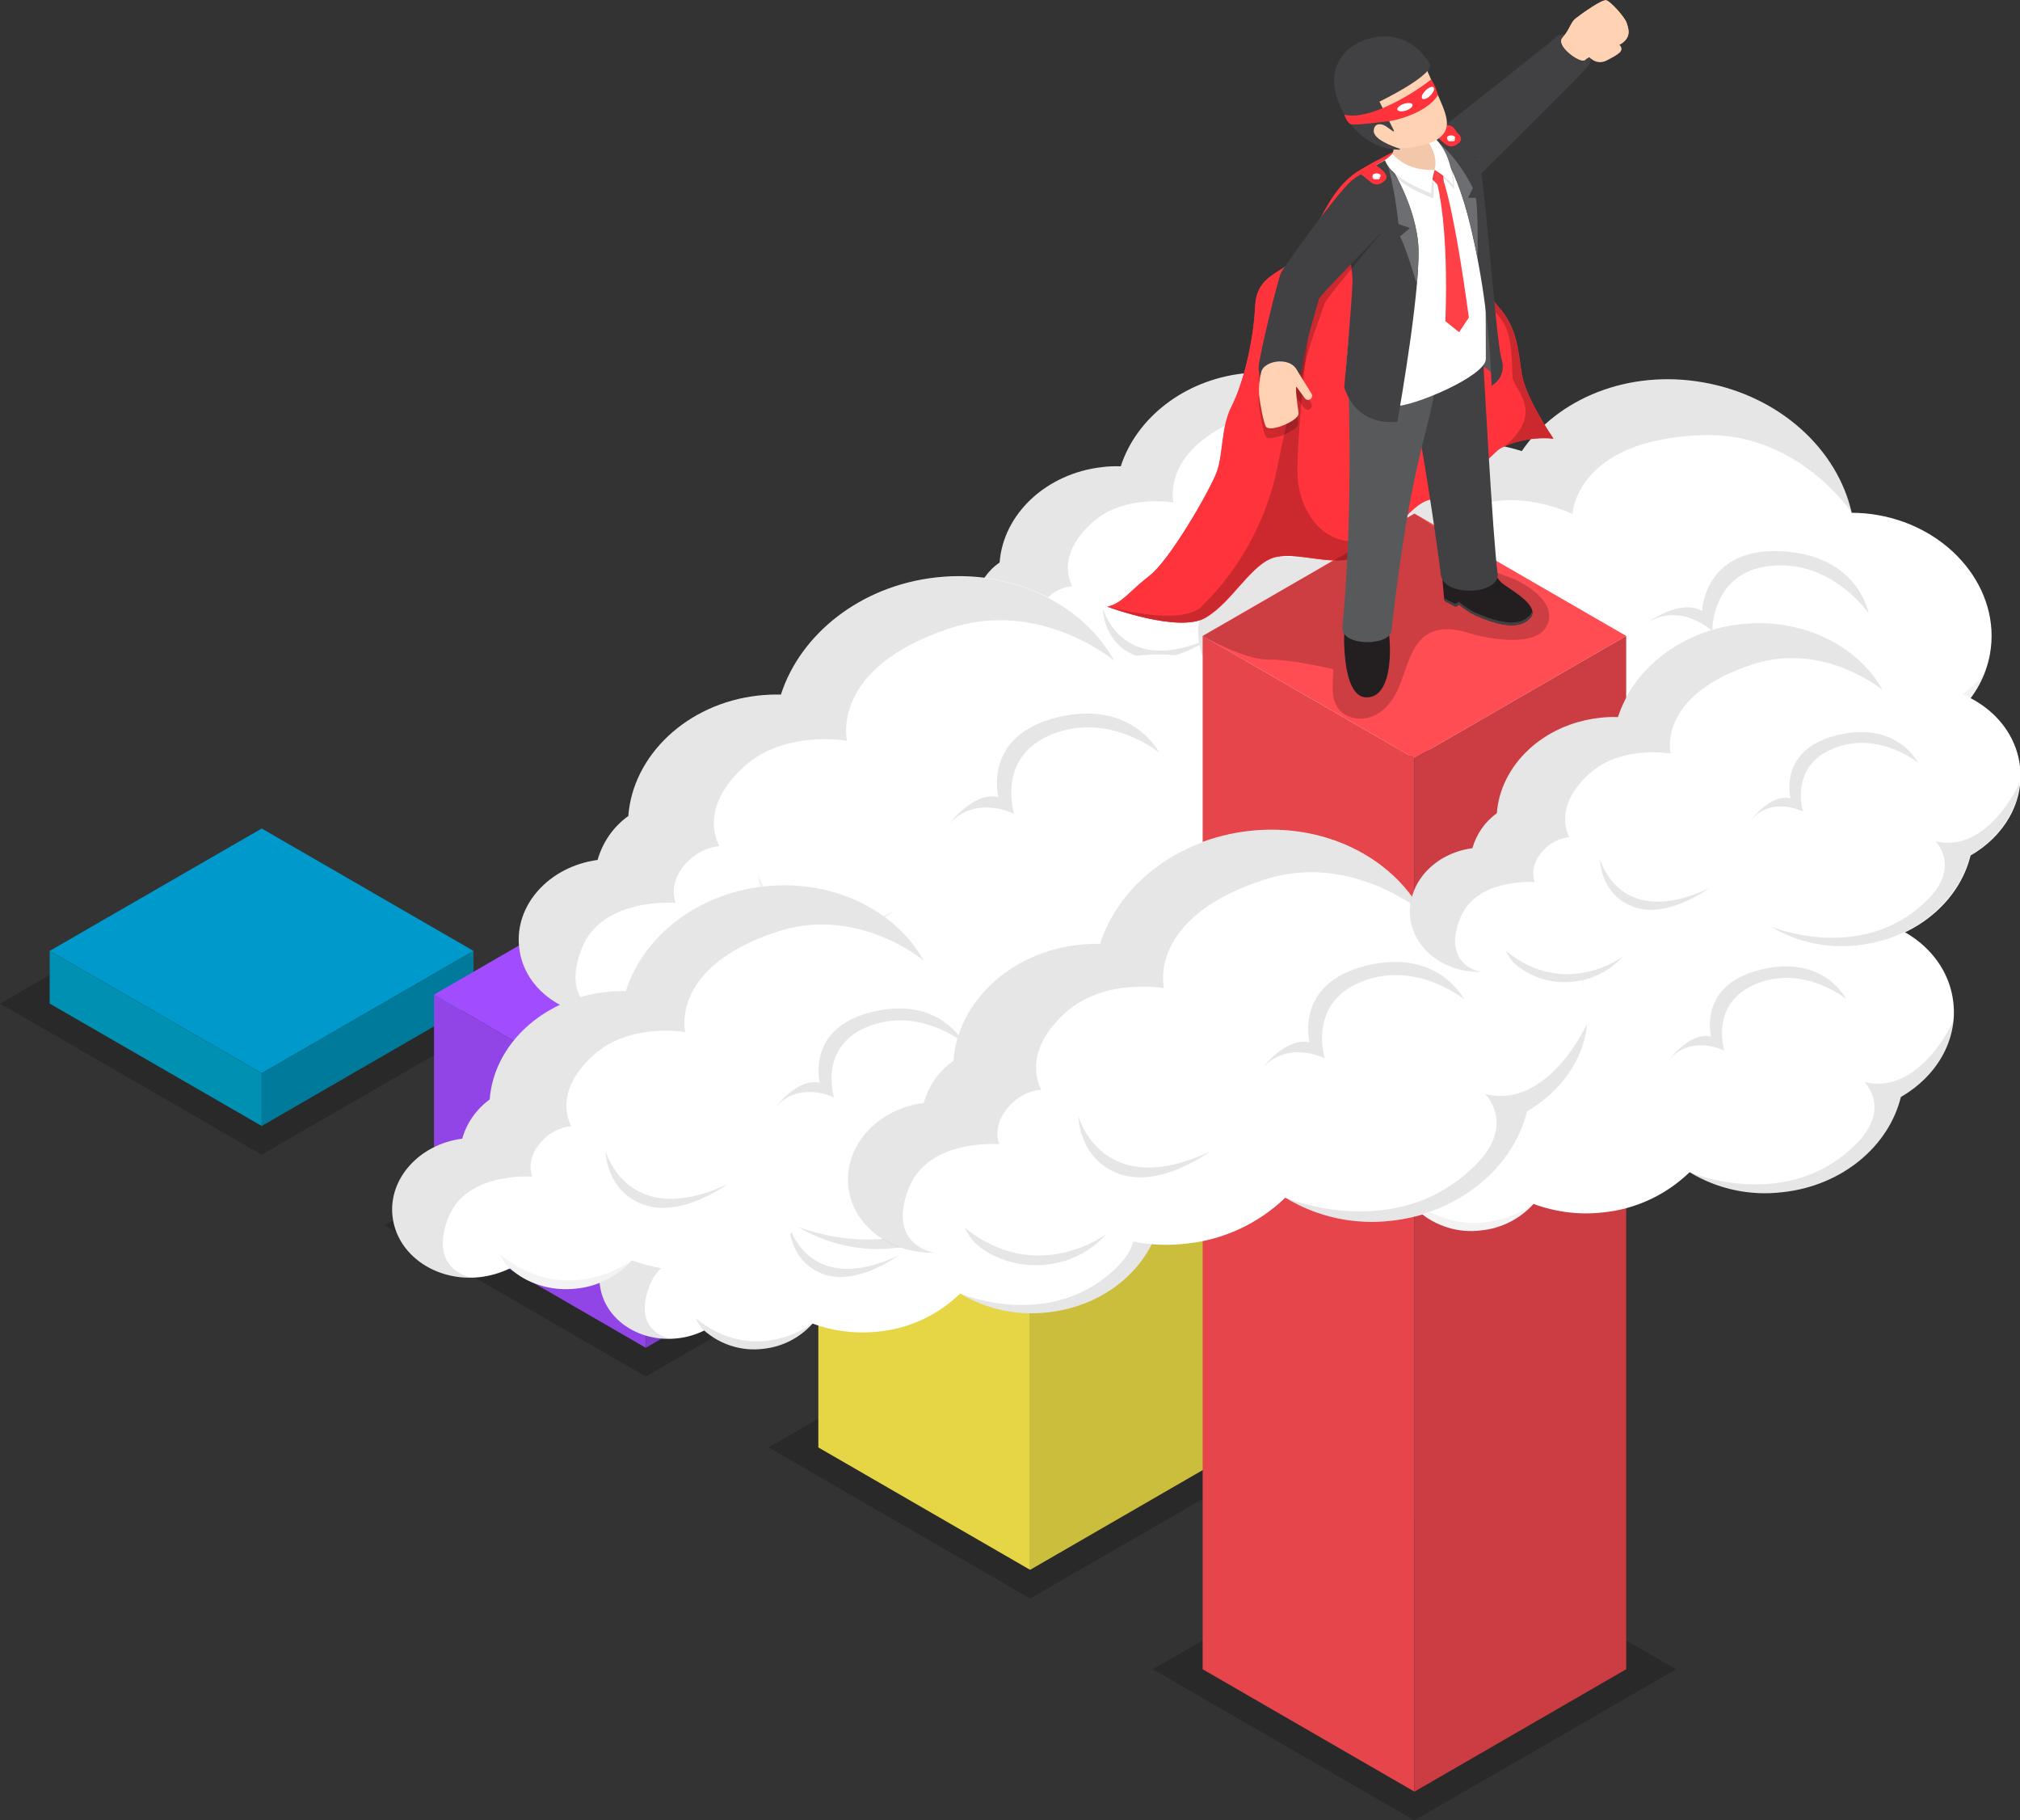 <?xml version="1.0" encoding="utf-8"?>
<!-- Generator: Adobe Illustrator 21.1.0, SVG Export Plug-In . SVG Version: 6.00 Build 0)  -->
<svg version="1.1" id="Capa_1" xmlns="http://www.w3.org/2000/svg" xmlns:xlink="http://www.w3.org/1999/xlink" x="0px" y="0px"
	 width="808.9px" height="728.8px" viewBox="0 0 808.9 728.8" style="enable-background:new 0 0 808.9 728.8;" xml:space="preserve"
	>
<rect x="0" y="0" width="808.9" height="728.8" fill="#333333" stroke="none"/>
<style type="text/css">
	.st0{fill:#FFFFFF;}
	.st1{opacity:0.1;enable-background:new    ;}
	.st2{opacity:5.000000e-02;enable-background:new    ;}
	.st3{opacity:0.2;enable-background:new    ;}
	.st4{fill:#0099CC;}
	.st5{fill:#0090B2;}
	.st6{fill:#007A9B;}
	.st7{fill:#A14DFF;}
	.st8{fill:#9145E6;}
	.st9{fill:#803DCC;}
	.st10{fill:#FFEE4D;}
	.st11{fill:#E6D645;}
	.st12{fill:#CCBE3D;}
	.st13{fill:#FF4D53;}
	.st14{fill:#E6454B;}
	.st15{fill:#CC3D43;}
	.st16{fill:#414042;}
	.st17{fill:#FFD2B3;}
	.st18{fill:#FF333B;}
	.st19{fill:#58595B;}
	.st20{fill:#231F20;}
	.st21{fill:#6D6E71;}
	.st22{fill:#FF4047;}
	.st23{fill:#F2C7AA;}
	.st24{fill:#E6E7E8;}
</style>
<title>docusign-encamina</title>
<g id="Capa_2">
	<g id="Layer_1">
		<path class="st0" d="M390.5,239.1c1.6-5.6,5-10.6,9.8-13.9c1.4-19.2,18.5-35.7,41.2-38.2c2.4-0.3,4.8-0.4,7.3-0.3
			c6.2-19.2,25.2-34.5,49.1-37.2c24.5-2.8,46.8,8.4,56.9,26.4c2.7-0.8,5.4-1.3,8.2-1.6c23.5-2.6,44.3,11.7,46.7,32.1
			c1.7,14.5-6.5,28.1-19.8,35.7c-4.5,18.5-22.1,33.5-44.7,36c-12.3,1.5-24.7-1.2-35.2-7.5c-8.9,8.6-20.4,13.9-32.6,15.2
			c-8.9,1-18-0.1-26.4-3.2c-5.1,5.7-12.1,9.3-19.7,10.1c-8.6,1.1-17.2-1.5-23.7-7.2c-3.3,1.6-6.9,2.7-10.6,3.1
			c-15.7,1.8-29.6-7.8-31.2-21.5C364.1,253.5,375.2,241.1,390.5,239.1z"/>
		<path class="st1" d="M365.6,266.9c1.5,12.8,13.9,22.1,28.5,21.7c-3-0.4-15.4-4.3-8.4-21.7c6.5-15.9,29.3-14.3,29.8-14.2
			c-0.1-0.2-2.4-5.5,2.5-11.7s11.4-6.3,11.4-6.3s-7.4-11.7,8-25.5c12.9-11.6,32.5-8,32.5-8s-5.8-23.1,32.8-35.7
			c28.3-9.3,51.6,9.9,52.1,10.3c-10-18-32.4-29.1-56.9-26.4c-24,2.7-43,18-49.1,37.2c-2.4-0.1-4.9,0-7.3,0.3
			c-22.6,2.6-39.8,19-41.2,38.2c-4.8,3.4-8.2,8.3-9.8,13.9C375.2,241.1,364.1,253.5,365.6,266.9z"/>
		<path class="st2" d="M509.9,270.5c10.6,6.4,23,9,35.2,7.5c22.5-2.5,40.2-17.5,44.7-36c11.2-6.4,18.8-17.1,19.9-29
			c-0.3,0.5-12.9,28.5-33.8,23.4c0,0,10.4,10-3.2,23.5C546.8,285.7,510.6,270.7,509.9,270.5z"/>
		<path class="st2" d="M404,280.3c0.9,1.8,2,3.5,3.4,5c6.5,5.7,15.2,8.3,23.7,7.2c7.6-0.8,14.6-4.4,19.7-10.1
			C450.9,282.4,427.9,299.8,404,280.3z"/>
		<path class="st2" d="M569,205c0,0-15.8-13-33.8-5.8s-12.2,25.3-12.2,25.3s-12.4-6.3-20.8,3.4c0,0,7.8-10.6,15.8-8.7
			c0,0-5.2-19.5,18.8-25.3S569,205,569,205z"/>
		<path class="st1" d="M485.1,255.2c0,0-16.5,12.3-30,7.4s-13.5-19.1-13.5-19.1S449.2,272,485.1,255.2z"/>
		<polygon class="st3" points="0,401.8 104.8,341.3 209.5,401.8 104.8,462.3 		"/>
		<polygon class="st4" points="19.9,380.7 104.8,429.7 189.6,380.7 104.8,331.7 		"/>
		<polygon class="st5" points="104.8,429.7 104.8,450.8 19.9,401.8 19.9,380.7 		"/>
		<polygon class="st6" points="189.6,380.7 189.6,401.8 104.8,450.8 104.8,429.7 		"/>
		<polygon class="st3" points="153.9,490.6 258.6,430.1 363.4,490.6 258.6,551.1 		"/>
		<polygon class="st7" points="173.8,398.2 258.6,447.2 343.5,398.2 258.6,349.2 		"/>
		<polygon class="st8" points="258.6,447.2 258.6,539.6 173.8,490.6 173.8,398.2 		"/>
		<polygon class="st9" points="343.5,398.2 343.5,490.6 258.6,539.6 258.6,447.2 		"/>
		<polygon class="st10" points="327.7,381.4 412.5,430.4 497.3,381.4 412.5,332.5 		"/>
		<polygon class="st3" points="307.8,579.5 412.5,519 517.3,579.5 412.5,640 		"/>
		<polygon class="st11" points="412.5,430.4 412.5,628.5 327.7,579.5 327.7,381.4 		"/>
		<polygon class="st12" points="497.3,381.4 497.3,579.5 412.5,628.5 412.5,430.4 		"/>
		<path class="st0" d="M239.3,344.3c2-7.1,6.3-13.3,12.3-17.6c1.8-24.2,23.4-45,51.9-48.2c3-0.3,6.1-0.5,9.2-0.4
			c7.8-24.2,31.8-43.5,62-46.9c30.8-3.5,59,10.6,71.7,33.2c3.4-1,6.8-1.7,10.3-2c29.6-3.3,55.9,14.8,58.8,40.5
			c2.1,18.3-8.2,35.4-25,45c-5.7,23.3-27.9,42.2-56.3,45.4c-15.5,1.9-31.1-1.5-44.4-9.5c-11.2,10.8-25.7,17.6-41.2,19.2
			c-11.2,1.3-22.6,0-33.2-4c-6.4,7.2-15.3,11.7-24.9,12.7c-11.6,1.3-22.5-2.4-29.9-9.1c-4.2,2-8.7,3.4-13.4,3.9
			c-19.8,2.2-37.4-9.9-39.3-27.1C205.9,362.4,219.9,346.9,239.3,344.3z"/>
		<path class="st1" d="M207.8,379.4c1.8,16.2,17.6,27.9,35.9,27.3c-3.7-0.5-19.4-5.4-10.6-27.3c8.1-20.1,36.9-18,37.5-17.9
			c-0.2-0.3-3-7,3.1-14.7c6.3-7.9,14.4-8,14.4-8s-9.3-14.8,10.1-32.1c16.3-14.6,41-10.1,41-10.1s-7.3-29.1,41.3-45.1
			c35.7-11.7,65.1,12.5,65.7,13c-12.7-22.7-40.9-36.7-71.7-33.2c-30.2,3.4-54.2,22.7-62,46.9c-3.1-0.1-6.1,0.1-9.2,0.4
			c-28.5,3.2-50.1,24-51.9,48.2c-6,4.3-10.3,10.5-12.3,17.6C219.9,346.9,205.9,362.4,207.8,379.4z"/>
		<path class="st2" d="M389.7,383.8c13.3,8.1,29,11.4,44.4,9.5c28.4-3.2,50.7-22.1,56.3-45.4c14.1-8.1,23.7-21.6,25.1-36.6
			c-0.3,0.6-16.3,36-42.6,29.4c0,0,13.1,12.6-4.1,29.7C436.2,403.1,390.6,384.2,389.7,383.8z"/>
		<path class="st2" d="M256.2,396.2c1.1,2.3,2.6,4.4,4.3,6.3c7.4,6.8,18.3,10.4,29.9,9.1c9.6-1,18.5-5.5,24.9-12.7
			C315.3,399,286.4,420.9,256.2,396.2z"/>
		<path class="st1" d="M464.2,301.3c0,0-19.9-16.4-42.7-7.4s-15.4,31.9-15.4,31.9s-15.6-7.9-26.2,4.3c0,0,9.8-13.3,19.9-11
			c0,0-6.5-24.6,23.6-31.9S464.2,301.3,464.2,301.3z"/>
		<path class="st2" d="M358.5,364.6c0,0-20.9,15.5-37.9,9.3s-17-24.1-17-24.1S313.3,385.9,358.5,364.6z"/>
		<path class="st0" d="M520.3,223.4c3.9-6.2,9.8-11,16.8-13.4c8.5-22.7,35.1-36.6,63.4-31.6c3,0.5,6,1.3,8.9,2.2
			c14.3-21.1,42.7-32.8,72.7-27.5c30.6,5.4,53.7,26.8,59.4,52.2c3.5,0,7,0.3,10.4,0.9c29.3,5.1,49.5,30,45,55.5
			c-3.2,18.1-17.9,31.7-36.7,36.2c-12,20.7-38.7,32.6-66.8,27.6c-15.4-2.6-29.4-10.2-39.9-21.7c-13.8,7.2-29.6,9.6-44.9,6.8
			c-11.2-1.9-21.7-6.5-30.8-13.2c-8.2,5.1-18,6.9-27.5,5.1c-11.5-2-21-8.6-26.1-17.2c-4.6,0.8-9.3,0.8-13.9,0
			c-19.6-3.4-33.1-20-30.1-37.1C483.2,231.3,501,220.4,520.3,223.4z"/>
		<path class="st1" d="M480.2,248.1c-2.8,16,9,31.7,26.7,36.4c-3.5-1.5-17.1-10.6-2.4-29.2c13.5-17,40.5-6.9,41.1-6.6
			c-0.1-0.3-1-7.6,7.2-13.2c8.3-5.8,16-3.6,16-3.6s-4.7-16.7,18.7-27.9c19.7-9.4,42.2,1.8,42.2,1.8s1.2-30,52.4-31.6
			c37.5-1.2,58.9,30.3,59.4,31c-5.7-25.3-28.8-46.8-59.4-52.1c-30-5.3-58.4,6.4-72.7,27.5c-2.9-0.9-5.9-1.7-8.9-2.2
			c-28.3-5-54.9,8.9-63.4,31.6c-7,2.4-12.9,7.1-16.8,13.4C501,220.4,483.2,231.3,480.2,248.1z"/>
		<path class="st2" d="M653.5,303.8c10.5,11.5,24.6,19.1,39.9,21.7c28.2,5,54.8-6.9,66.8-27.6c15.8-3.8,28.8-14,34.4-28
			c-0.5,0.5-25.8,29.9-49.2,16.2c0,0,9,15.8-12.3,27.3C692.7,335.4,654.2,304.4,653.5,303.8z"/>
		<path class="st2" d="M521.9,278c0.4,2.5,1.2,5,2.3,7.3c5.2,8.6,14.6,15.1,26.1,17.2c9.5,1.8,19.3-0.1,27.5-5.1
			C577.8,297.3,543.9,310.1,521.9,278z"/>
		<path class="st1" d="M748.3,245.6c0,0-14.4-21.3-38.8-19.1s-23.8,26.2-23.8,26.2s-12.7-12-26.3-3.2c0,0,13.2-10,22.2-4.9
			c0,0,0.7-25.4,31.7-23.9S748.3,245.6,748.3,245.6z"/>
		<path class="st2" d="M628.9,276.5c0,0-24.4,9-38.9-1.7s-9.5-27.9-9.5-27.9S579.5,284.1,628.9,276.5z"/>
		<polygon class="st13" points="481.6,254.6 566.4,303.6 651.2,254.6 566.4,205.6 		"/>
		<polygon class="st3" points="461.6,668.3 566.4,607.8 671.2,668.3 566.4,728.8 		"/>
		<polygon class="st14" points="566.4,303.6 566.4,717.3 481.6,668.3 481.6,254.6 		"/>
		<polygon class="st15" points="651.2,254.6 651.2,668.3 566.4,717.3 566.4,303.6 		"/>
		<path class="st16" d="M574.5,53.5c0,0,45.2-35.5,49-38.9s18.9,4.2,12,12.3c-6.8,7.9-38.1,38.1-45.3,45.7
			C582.7,80.3,559.9,63.7,574.5,53.5z"/>
		<path class="st17" d="M630.8,7.5c1.2-1,10.7-8,12.5-7.4s7.4,6.8,8.1,9.1s2.5,6.5-4.3,9.4s-10.8,3.7-12.4,5.4s-11.9-5.6-9-8.9
			S629,9,630.8,7.5z"/>
		<path class="st17" d="M647.1,18.6c-2.5,1-4.6,1.8-6.3,2.5c-3.1,1.1-5.1,1.9-6.1,2.9c-1.6,1.6-11.9-5.6-9-8.9
			c2.2-2.4,2.9-4.6,3.9-6.1l0,0c0.3-0.5,0.7-1,1.2-1.4c1.2-1,10.7-8,12.5-7.4s7.4,6.8,8.1,9.1S653.9,15.7,647.1,18.6z"/>
		<path class="st17" d="M635.7,21.9c0,0.4,3.3,4.6,7.7,2.3c5.1-2.6,6.8-3.8,5.5-5.8C647.4,16.1,638.7,22,635.7,21.9z"/>
		<path class="st18" d="M578.9,50.4c0,0-31.4,15-37.3,19.7c-7.3,5.8-11.5,14.2-17.7,27s-20.6,10.3-21.3,25.4s-5,31.5-9.4,40.1
			s-3.3,19.1-6,26.4s-18.8,35.3-26.9,41.5s-10.8,11-16.9,12.4c0,0,28.3,10.6,39.2,4.5s18.8-22.4,28.4-24.4s22.6,4,33.4,0
			s19.6-21.3,28.3-23s24.4-17.4,27-19.7s13.1-5.8,22.3-4.7c0,0-11.1-16.1-12.7-25.5s-1.6-18.8-9.7-27.6s-13-39-12.6-48.4
			S584.4,48.2,578.9,50.4z"/>
		<path class="st18" d="M622.1,175.6c-6.6-0.6-13.3,0.4-19.5,3c-1,0.4-2,1-2.9,1.7c-2.6,2.4-18.4,18-27,19.7
			c-5.5,1.1-11,8.4-17,14.6c-3.5,3.7-7.3,7-11.3,8.4c-10.8,4-23.7-2-33.4,0s-17.6,18.2-28.4,24.4c-10.5,5.9-37.2-3.8-39.1-4.5l0,0
			l0,0l0,0c6.1-1.4,8.8-6.2,16.9-12.4s24.2-34.2,26.9-41.5s1.7-17.8,6-26.4s8.6-25,9.4-40.1s15-12.6,21.3-25.4s10.4-21.2,17.7-27
			c6-4.7,37.3-19.7,37.3-19.7c5.5-2.2,8.6,14.2,8.2,23.7c-0.3,6.8,2.2,24.6,6.7,37.1l0,0c1.7,4.8,3.7,8.9,5.9,11.3
			c8,8.7,8.1,18.1,9.7,27.6S622.1,175.6,622.1,175.6z"/>
		<path class="st19" d="M598,151c0,0-0.6-3.5-5.8-4.6l2.7-23.9C597.2,131.8,598.2,141.4,598,151z"/>
		<path class="st3" d="M555.7,214.5c-3.5,3.7-7.3,7-11.3,8.4c-10.8,4-23.7-2-33.4,0s-17.6,18.2-28.4,24.4c-10.6,6-37.8-4-39.1-4.5
			c1.3,0.4,29.3,8.1,37.7,0c15.7-15.4,26.3-35.1,30.5-56.7c5.9-29.2,12-52.1,12.3-53c-0.2,1.3-5.4,47.8-4.3,58.9
			C520.7,203.4,529.4,224,555.7,214.5L555.7,214.5z"/>
		<path class="st3" d="M622.1,175.6c-6.6-0.6-13.3,0.4-19.5,3c16.4-13.7,3.5-22.6,3.1-27.6s0.3-18-5.2-24
			c-5.3-5.8-6.6-15.1-6.7-15.8c1.7,4.8,3.7,8.9,5.9,11.3c8,8.7,8.1,18.1,9.7,27.6S622.1,175.6,622.1,175.6z"/>
		<path class="st3" d="M537.6,87.8c0,0-0.8,15.6-13.4,22.8s-12.5,16.7-12.5,16.7s3.5-11.3,13-13.4S537,100.9,537.6,87.8z"/>
		<path class="st3" d="M604.7,231.2c-9.2-3.2-14.6-7-22.5-6.1c0.1-0.8,0.3-1.6,0.5-2.4c2.2-6.5-16.3-17-16.3-17l-84.8,49
			c0,0,17.2,9.7,26.6,9.4c6.9-0.2,19.4,2.4,25.7,3.8c0,0.2,0,0.4,0,0.5c-0.1,5-1.1,10.5,1.6,14.7s8.7,5.6,13.5,3.9
			s8.3-5.8,10.5-10.4c3.9-8.1,5-18.9,12.9-23.1c4.8-2.5,10.7-1.7,16,0s26.9,6.5,31.2-3.3S608.8,232.6,604.7,231.2z"/>
		<path class="st20" d="M598.7,229.1c0.4,1.5,1.2,2.8,2.3,3.9c2.2,2.4,16.8,9.4,11.5,14.7c-4.7,4.8-13.5,2.2-21.4-1.2
			c-2.5-1.2-4.8-2.7-6.8-4.5c0,0-1.2,1-1.5,0.8l-3.7-1.9c-0.5-0.2-0.8-0.7-0.8-1.2c0,0-0.9-10-1.2-13.4S596.5,219.9,598.7,229.1z"/>
		<path class="st16" d="M613.6,244.4c0.1,0.6,0.1,1.3-0.1,1.9c-0.2,0.5-0.5,1-1,1.4c-4.7,4.8-13.4,2.2-21.4-1.2
			c-2.5-1.2-4.8-2.7-6.8-4.5c0,0-1.2,1-1.5,0.8l-0.1-1.1c0.3,0.1,1.5-0.8,1.5-0.8c2.1,1.8,4.4,3.3,6.8,4.5c8,3.4,16.7,6,21.4,1.2
			C613,246,613.4,245.3,613.6,244.4z"/>
		<path class="st16" d="M582.7,241.8l-3.7-1.9c-0.5-0.2-0.8-0.7-0.8-1.2l0.1,1.1c0,0.5,0.4,1,0.8,1.2l3.7,1.9L582.7,241.8z"/>
		<path class="st16" d="M594,145.1c0,0,3.8,70.8,5.7,84.3c1.3,8.8-21.5,9.8-22.7,0.8c-1.5-12-8.6-62.7-13.7-79.3
			S588,116.4,594,145.1z"/>
		<path class="st20" d="M538.4,252.4c-0.2,2.1-0.2,4.2-0.1,6.3c0.3,7.9,1.9,20.8,9.2,20.5c8.2-0.3,9.2-12.9,9.1-20
			c-0.1-3.2-0.4-5.6-0.4-5.9c0-8.3-4.7-9.6-8.4-9.5S538.4,243.1,538.4,252.4z"/>
		<path class="st19" d="M540,155.2c1.8,58.3-2.5,96.2-2.5,96.2c0,7.5,19,7.3,19.7,1.1c8-71.2,16.3-82.6,17.3-97.8
			C575.7,137.7,539.7,127.1,540,155.2z"/>
		<path class="st0" d="M589.7,56.1c-4.7-4.2-12.4-4.7-17.8-1.5c-3.2,1.9-7.4,3.9-11.7,6.3c-6.5,3.7-17,9.3-18.7,11.7
			c-2.5,3.5,0.6,19.5,0.6,40.4L539,148c0,3,1.3,12.5,19.7,14.5c6.1,0.7,36.3-11.8,36.3-18.8C594.9,124.7,595.4,61.2,589.7,56.1z"/>
		<path class="st16" d="M572.4,54.4c0,0,9.9,7.9,16.6,36.8c4.9,20.7,7.6,41.9,8.3,63.2c0,0,6.2-3.1,4-10.6c-2.6-9.1-7-81.3-10.7-87
			S577,51.8,572.4,54.4z"/>
		<path class="st16" d="M555.1,63.9c0,0,10.7,15.2,12.7,32.5c1.8,15.3-7,65.3-8.2,72.4c0,0-15.8,2.9-21.3-13.7
			c0,0,3.2-35.5,3.3-42.3s-5.1-33.3-1.3-39.4C542,70.7,553.8,64.7,555.1,63.9z"/>
		<path class="st21" d="M560,89.7l4.6,1.6l-4,3.4c2.2,3.6,6.6,18.6,6.8,19.2c0.6-7.2,0.9-13.5,0.4-17.4
			c-2.2-18.1-12.7-32.5-12.7-32.5C558.7,75.4,560,89.7,560,89.7z"/>
		<path class="st21" d="M572.5,54.4c0.6,0.5,10,8.8,16.6,36.8c0.9,3.8,1.7,7.5,2.4,11.2c0.1,0.4,0.2,0.8,0.2,1.1
			c0-0.7,0.3-18.8-0.7-24.3h-3.1l1.9-3.9C589.8,75.4,583.7,61.7,572.5,54.4z"/>
		<path class="st22" d="M574.5,68l2.9-2.3l0.8,7.2c0,0,4,10.3,10,54.2l-3.9,5.9l-5.5-4.4c1.4-38.1-3.2-54.7-3.2-54.7l-4.8-5
			L574.5,68z"/>
		<path class="st23" d="M558.7,54.5c0.1,2.1-0.6,6.8-1.8,8.5c-1.4,1.8,9.1,8.8,17.7,5.1c2.9-1.2,1.1-10.7-4.4-14.3
			c0,0-4.8-3.9-7.7-2.7C562.4,51,558.6,52.2,558.7,54.5z"/>
		<path class="st1" d="M558.5,63.4c0,0,4,5.3,16,4.7c0,0-0.3,5.2-0.5,11.3c0,0-15.9-5.5-18.4-13.2C556.6,65.3,557.6,64.3,558.5,63.4
			z"/>
		<path class="st0" d="M557.6,61.5c0,0,4.9,7.1,16.9,6.5c-0.9,3.1-1.4,6.3-1.4,9.4c0,0-15.9-5.6-18.5-13.3
			C555.7,63.4,556.6,62.5,557.6,61.5z"/>
		<path class="st1" d="M574.5,68c0,0,5.7,5,7.7,7.7c0,0,1.4-13.4-8.7-20l-3.9-1.6C569.6,54.1,576.3,60.3,574.5,68z"/>
		<path class="st0" d="M574.5,68c0,0,5.3,3.3,7.3,6c0,0,0.2-13-8.7-20l-3.4,0.1C569.6,54.1,576.3,60.3,574.5,68z"/>
		<path class="st18" d="M543,69.1c4.6,1,6.1,6.5,10.2,4.2s1.4-4.6-3.2-7.9L543,69.1z"/>
		<path class="st24" d="M552.8,70.3c0,0.1,0,0.1,0,0.2l0,0c0,0.1,0,0.1-0.1,0.2l0,0c0,0.1-0.1,0.1-0.1,0.1l-0.1,0.1l-0.1,0.1
			c-0.1,0.1-0.2,0.1-0.3,0.1H552h-0.2h-0.2H551h-0.3l0,0l-0.2-0.1l0,0l-0.4,0c-0.1-0.1-0.3-0.2-0.4-0.3c-0.1-0.1-0.1-0.2-0.1-0.3V71
			c0,0.3,0.2,0.5,0.5,0.7l0.2,0.1h0h0.1h0.1h0.1h0.2h0.7h0.1h0.1h0.2h0.1l0,0c0.1,0,0.2-0.1,0.3-0.1l0,0l0.1-0.1l0.1-0.1l0,0
			l0.1-0.1l0,0l0,0l0,0v-0.1l0,0l0,0v-0.1c0,0,0-0.1,0-0.1l0,0L552.8,70.3z"/>
		<path class="st0" d="M552.4,69.7c0.4,0.1,0.6,0.5,0.4,0.9c-0.1,0.2-0.2,0.4-0.4,0.4c-0.7,0.4-1.6,0.4-2.3,0
			c-0.4-0.1-0.6-0.5-0.4-0.9c0.1-0.2,0.2-0.4,0.4-0.4C550.8,69.3,551.7,69.3,552.4,69.7z"/>
		<path class="st18" d="M572.5,53.5c4.6,1,6.4,6.9,10.5,4.6s1.6-4.5-3-7.8L572.5,53.5z"/>
		<path class="st24" d="M582.7,55.1c0,0.1,0,0.1,0,0.2l0,0c0,0.1,0,0.1-0.1,0.2l0,0c0,0.1-0.1,0.1-0.1,0.1l-0.1,0.1l-0.1,0.1
			c-0.1,0.1-0.2,0.1-0.3,0.1h-0.1h-0.2h-0.2h-0.7h-0.3l0,0l-0.2-0.1l0,0l-0.2-0.1c-0.1-0.1-0.3-0.2-0.4-0.3
			c-0.1-0.1-0.1-0.2-0.1-0.3v0.7c0,0.3,0.2,0.5,0.5,0.7l0.2,0.1h0h0.1h0.1h0.1h0.2h0.7h0.1h0.1h0.2h0.1l0,0c0.1,0,0.2-0.1,0.3-0.1
			l0,0l0.1-0.1l0.1-0.1l0,0l0.1-0.1l0,0l0,0l0,0V56l0,0l0,0v-0.1c0,0,0-0.1,0-0.1l0,0L582.7,55.1z"/>
		<path class="st0" d="M582.2,54.5c0.4,0.1,0.6,0.5,0.4,0.9c-0.1,0.2-0.2,0.4-0.4,0.4c-0.7,0.4-1.6,0.4-2.3,0
			c-0.4-0.1-0.6-0.5-0.4-0.9c0.1-0.2,0.2-0.4,0.4-0.4C580.7,54.1,581.5,54.1,582.2,54.5z"/>
		<path class="st17" d="M559.1,17c1,0,7.2,0.9,9.7,5.1l7.8,17.8c3.5,8,4.7,12.8-2.2,16.6c0,0-18.8,8.7-30.5-4.3
			c0,0-16.2-19.9,0.6-32.1C549.7,16.4,556.2,16.9,559.1,17z"/>
		<path class="st16" d="M543.5,17.3c5.8-3.1,19.5-6.6,29,8c2.8,4.3-20.1,15.4-20.1,15.4l5.8,11.6c0.1,0.1,0,0.2-0.1,0.3
			c-0.1,0-0.1,0-0.2,0l-2.7-1.9c-0.6-0.4-1.3-0.8-2.1-0.9c-1.2-0.2-2.8,0-3,2.5c-0.2,3.5,7.6,6.3,10.3,7.2c0.1,0,0.2,0.1,0.2,0.2
			c0,0.1-0.1,0.2-0.2,0.2c-3.5,0.1-16.7-0.9-24-18.1C530.8,29,536.9,20.9,543.5,17.3z"/>
		<path class="st18" d="M573.1,31.8c-6,4.7-12.5,8.5-19.4,11.5c-11.1,4.6-15.4,2.5-15.4,2.5s0.9,3.2,2.6,3.9s14.5-1.2,15.4-1.2
			s14.7-2.7,19.5-10.4C575.3,35.9,574.4,33.7,573.1,31.8z"/>
		
			<ellipse transform="matrix(0.707 -0.707 0.707 0.707 141.182 415.269)" class="st0" cx="571.9" cy="37.2" rx="3.2" ry="1.4"/>
		<ellipse transform="matrix(0.95 -0.313 0.313 0.95 14.773 178.117)" class="st0" cx="562.5" cy="43" rx="3.2" ry="1.4"/>
		<path class="st3" d="M541,76.4c-6.6,5.8-26.9,34.4-28,36.5s-8.8,33.4-9,38c0,1.1,0.2,2.1,0.7,3.1c-0.6,2.6-0.8,5.4-0.6,8.1
			c0.4,3.3,1.7,10.8,2.7,12.5c1.4,2.7,13.1-2.2,13.1-5.1c0-0.9-0.9-5.6-1-9.4c0-0.4,0-0.8,0-1.2h0.2l3.3,4.5
			c0.6,0.7,1.6,0.9,2.3,0.3c0.6-0.5,0.8-1.4,0.5-2.1l-4.7-7.6c0.5-0.9,0.9-1.9,1-3c1.2-9.4,8-26.1,8.8-29.2
			c0.5-2,17.5-22.2,22.2-27.8C556.8,88.6,547.6,70.7,541,76.4z"/>
		<path class="st16" d="M541,72.6c-6.6,5.8-26.9,34.4-28,36.5s-8.8,33.4-9,38c-0.3,8.6,16.2,10,17.4,0c1.2-9.4,5.9-24,6.7-27.2
			c0.5-2,22.8-23.9,27.4-29.5C559.9,85.1,547.6,66.9,541,72.6z"/>
		<path class="st17" d="M519.4,148.3l5.8,9.3c0.5,0.8,0.2,1.8-0.6,2.3c0,0,0,0,0,0l0,0c-0.7,0.4-1.6,0.2-2.1-0.5l-3.3-4.5
			c0,0-6.7,2.1-5.7-5.3S519.4,148.3,519.4,148.3z"/>
		<path class="st17" d="M505,149.2c-0.7,2.9-1,6-0.8,9c0.4,3.3,1.7,10.8,2.7,12.5c1.4,2.7,13.1-2.2,13.1-5.1c0-0.9-0.9-5.6-1-9.4
			c-0.1-3.3,1-6,0.9-6.4C518.4,142.3,505.9,143.9,505,149.2z"/>
		<path class="st0" d="M265.1,486.5c1.6-5.6,5-10.6,9.8-14c1.4-19.2,18.5-35.7,41.2-38.2c2.4-0.3,4.8-0.4,7.3-0.3
			c6.2-19.2,25.2-34.5,49.1-37.2c24.5-2.8,46.8,8.4,56.9,26.4c2.7-0.8,5.4-1.3,8.1-1.6c23.5-2.6,44.4,11.7,46.7,32.1
			c1.6,14.5-6.5,28.1-19.8,35.7c-4.5,18.5-22.1,33.5-44.7,36c-12.3,1.5-24.7-1.2-35.2-7.5c-8.9,8.6-20.4,14-32.7,15.2
			c-8.9,1-18-0.1-26.4-3.2c-5.1,5.7-12.1,9.3-19.7,10.1c-8.6,1.1-17.2-1.6-23.7-7.3c-3.3,1.6-6.9,2.7-10.6,3.1
			c-15.7,1.8-29.6-7.8-31.2-21.5C238.6,500.9,249.8,488.6,265.1,486.5z"/>
		<path class="st1" d="M240.2,514.3c1.5,12.8,13.9,22.1,28.5,21.7c-3-0.4-15.4-4.3-8.4-21.7c6.5-15.9,29.3-14.3,29.8-14.2
			c-0.1-0.2-2.4-5.5,2.5-11.7s11.4-6.3,11.4-6.3s-7.4-11.7,8-25.5c12.9-11.6,32.5-8,32.5-8s-5.8-23.1,32.8-35.7
			c28.3-9.3,51.6,9.9,52.1,10.3c-10-18-32.4-29.1-56.9-26.4c-24,2.7-43,18-49.1,37.2c-2.4-0.1-4.9,0-7.3,0.3
			c-22.6,2.6-39.8,19-41.2,38.2c-4.8,3.4-8.2,8.3-9.8,14C249.8,488.6,238.6,500.9,240.2,514.3z"/>
		<path class="st1" d="M384.5,517.9c10.6,6.4,23,9,35.2,7.5c22.5-2.5,40.2-17.5,44.7-36c11.2-6.4,18.8-17.1,19.9-29
			c-0.3,0.5-12.9,28.5-33.8,23.4c0,0,10.4,10-3.2,23.5C421.3,533.1,385.1,518.2,384.5,517.9z"/>
		<path class="st1" d="M278.5,527.7c0.9,1.8,2,3.5,3.4,5c6.5,5.7,15.1,8.4,23.7,7.3c7.6-0.8,14.6-4.4,19.7-10.1
			C325.4,529.9,302.5,547.3,278.5,527.7z"/>
		<path class="st2" d="M443.6,452.4c0,0-15.8-13-33.8-5.8s-12.2,25.3-12.2,25.3s-12.4-6.3-20.8,3.4c0,0,7.8-10.6,15.8-8.7
			c0,0-5.1-19.5,18.8-25.3S443.6,452.4,443.6,452.4z"/>
		<path class="st1" d="M359.7,502.7c0,0-16.5,12.3-30,7.4S316.1,491,316.1,491S323.8,519.5,359.7,502.7z"/>
		<path class="st0" d="M185.1,455.9c1.8-6.3,5.7-11.9,11-15.7c1.6-21.6,20.8-40.1,46.3-43c2.7-0.3,5.4-0.4,8.2-0.4
			c6.9-21.6,28.3-38.8,55.3-41.9c27.5-3.1,52.7,9.4,64,29.7c3-0.9,6.1-1.5,9.2-1.8c26.4-3,49.9,13.2,52.5,36.1
			c1.9,16.3-7.4,31.6-22.3,40.2c-5,20.8-24.9,37.6-50.2,40.5c-13.8,1.7-27.8-1.3-39.6-8.5c-10,9.7-22.9,15.7-36.7,17.1
			c-10,1.2-20.2-0.1-29.7-3.6c-5.7,6.4-13.7,10.4-22.2,11.3c-10.4,1.2-20.1-2.1-26.7-8.1c-3.7,1.8-7.8,3-11.9,3.5
			c-17.6,2-33.3-8.8-35.1-24.2C155.4,472,167.9,458.1,185.1,455.9z"/>
		<path class="st1" d="M157.1,487.1c1.6,14.4,15.7,24.9,32,24.4c-3.3-0.4-17.3-4.8-9.4-24.4c7.3-17.9,33-16.1,33.5-16
			c-0.2-0.2-2.7-6.2,2.8-13.1s12.8-7.1,12.8-7.1s-8.3-13.1,9-28.6c14.5-13,36.6-9.1,36.6-9.1s-6.5-26,36.9-40.2
			c31.8-10.5,58.1,11.1,58.6,11.6c-11.3-20.2-36.5-32.8-64-29.7c-27,3-48.4,20.2-55.3,41.9c-2.7-0.1-5.5,0.1-8.2,0.4
			c-25.5,2.9-44.7,21.4-46.3,43c-5.3,3.8-9.2,9.4-11,15.7C167.9,458.2,155.4,472,157.1,487.1z"/>
		<path class="st1" d="M319.4,491.1c11.9,7.2,25.8,10.2,39.6,8.5c25.4-2.9,45.2-19.7,50.2-40.5c12.6-7.2,21.1-19.3,22.4-32.7
			c-0.3,0.5-14.5,32.1-38,26.3c0,0,11.7,11.2-3.6,26.5C360.9,508.3,320.2,491.4,319.4,491.1z"/>
		<path class="st2" d="M200.2,502.2c1,2.1,2.3,4,3.9,5.7c6.6,6,16.3,9.3,26.7,8.1c8.6-0.9,16.5-4.9,22.2-11.3
			C253,504.6,227.2,524.2,200.2,502.2z"/>
		<path class="st1" d="M385.9,417.5c0,0-17.7-14.6-38.1-6.6s-13.8,28.5-13.8,28.5s-13.9-7-23.4,3.9c0,0,8.7-11.9,17.7-9.8
			c0,0-5.8-21.9,21.1-28.4S385.9,417.5,385.9,417.5z"/>
		<path class="st1" d="M291.5,474c0,0-18.6,13.8-33.8,8.3s-15.2-21.5-15.2-21.5S251.2,492.9,291.5,474z"/>
		<path class="st0" d="M550.2,436.1c1.7-6,5.3-11.2,10.4-14.8c1.5-20.4,19.6-37.8,43.6-40.5c2.6-0.3,5.1-0.4,7.7-0.3
			c6.5-20.4,26.7-36.5,52.1-39.4c25.9-2.9,49.6,8.9,60.2,27.9c2.8-0.8,5.7-1.4,8.6-1.7c24.8-2.8,47,12.4,49.4,34
			c1.8,15.4-6.9,29.8-21,37.9c-4.8,19.6-23.4,35.5-47.3,38.1c-13,1.6-26.1-1.2-37.3-8c-9.4,9.1-21.6,14.8-34.6,16.1
			c-9.5,1.1-19-0.1-27.9-3.4c-5.4,6-12.9,9.8-20.9,10.6c-9.1,1.2-18.2-1.6-25.1-7.6c-3.5,1.7-7.3,2.8-11.2,3.2
			c-16.6,1.9-31.4-8.3-33-22.8C522.2,451.4,534,438.3,550.2,436.1z"/>
		<path class="st2" d="M523.8,465.6c1.5,13.6,14.8,23.4,30.2,23c-3.1-0.4-16.3-4.5-8.9-22.9c6.8-16.9,31-15.1,31.5-15.1
			c-0.2-0.2-2.6-5.9,2.7-12.4s12.1-6.7,12.1-6.7s-7.8-12.4,8.5-27c13.7-12.3,34.4-8.5,34.4-8.5s-6.1-24.5,34.7-37.9
			c30-9.8,54.7,10.5,55.2,10.9c-10.6-19-34.3-30.9-60.2-27.9c-25.4,2.9-45.5,19-52.1,39.4c-2.6-0.1-5.1,0.1-7.7,0.3
			c-24,2.7-42.1,20.2-43.6,40.5c-5,3.6-8.7,8.8-10.4,14.8C534,438.3,522.2,451.4,523.8,465.6z"/>
		<path class="st1" d="M676.7,469.4c11.2,6.8,24.3,9.6,37.3,8c23.9-2.7,42.6-18.6,47.3-38.1c11.9-6.8,19.9-18.1,21.1-30.8
			c-0.3,0.5-13.7,30.2-35.8,24.7c0,0,11,10.6-3.4,24.9C715.8,485.5,677.4,469.6,676.7,469.4z"/>
		<path class="st2" d="M564.5,479.8c0.9,1.9,2.2,3.7,3.6,5.3c6.9,6,16.1,8.8,25.1,7.6c8.1-0.8,15.5-4.6,20.9-10.7
			C614.2,482.1,589.8,500.5,564.5,479.8z"/>
		<path class="st1" d="M739.3,400c0,0-16.7-13.8-35.8-6.2s-13,26.8-13,26.8s-13.1-6.6-22,3.6c0,0,8.2-11.2,16.7-9.2
			c0,0-5.5-20.6,19.9-26.8S739.3,400,739.3,400z"/>
		<path class="st0" d="M369.9,441.5c1.9-6.8,6.1-12.8,11.9-16.9c1.7-23.3,22.5-43.3,49.9-46.4c2.9-0.3,5.9-0.5,8.8-0.4
			c7.5-23.3,30.5-41.8,59.6-45.1c29.7-3.4,56.8,10.2,69,32c3.2-0.9,6.5-1.6,9.9-2c28.4-3.2,53.8,14.2,56.6,39
			c2,17.6-7.9,34.1-24,43.3c-5.4,22.4-26.8,40.6-54.2,43.7c-14.9,1.8-29.9-1.4-42.7-9.2c-10.8,10.4-24.8,16.9-39.7,18.4
			c-10.8,1.3-21.8-0.1-32-3.9c-6.2,6.9-14.7,11.3-23.9,12.2c-11.2,1.3-21.7-2.3-28.8-8.8c-4,2-8.4,3.2-12.8,3.7
			c-19,2.1-35.9-9.5-37.8-26C337.9,458.9,351.3,443.9,369.9,441.5z"/>
		<path class="st1" d="M339.7,475.2c1.8,15.6,16.9,26.8,34.5,26.3c-3.6-0.4-18.7-5.2-10.1-26.2c7.8-19.3,35.5-17.3,36.1-17.2
			c-0.2-0.3-2.9-6.7,3-14.2c6.1-7.6,13.8-7.6,13.8-7.6s-8.9-14.2,9.7-30.9c15.6-14.1,39.4-9.8,39.4-9.8s-7-28,39.8-43.3
			c34.3-11.3,62.6,12,63.2,12.5c-12.2-21.8-39.3-35.3-69-32c-29.1,3.3-52.1,21.8-59.6,45.1c-2.9-0.1-5.9,0.1-8.8,0.4
			c-27.4,3.1-48.2,23.1-49.9,46.4c-5.8,4.1-10,10.1-11.9,16.9C351.3,443.9,337.9,458.9,339.7,475.2z"/>
		<path class="st1" d="M514.6,479.5c12.8,7.7,27.8,11,42.7,9.1c27.3-3.1,48.7-21.3,54.2-43.7c13.6-7.8,22.8-20.8,24.1-35.2
			c-0.3,0.6-15.7,34.6-40.9,28.3c0,0,12.6,12.1-3.9,28.5C559.3,498,515.5,479.8,514.6,479.5z"/>
		<path class="st1" d="M386.2,491.4c1.1,2.2,2.5,4.3,4.1,6.1c7.1,6.5,17.6,10,28.8,8.8c9.2-0.9,17.8-5.3,23.9-12.2
			C443.1,494,415.2,515.1,386.2,491.4z"/>
		<path class="st1" d="M586.3,400.1c0,0-19.1-15.8-41-7.1s-14.8,30.7-14.8,30.7s-15-7.6-25.2,4.2c0,0,9.4-12.8,19.1-10.6
			c0,0-6.2-23.6,22.7-30.7S586.3,400.1,586.3,400.1z"/>
		<path class="st1" d="M484.6,461c0,0-20.1,14.9-36.4,9s-16.4-23.2-16.4-23.2S441.1,481.4,484.6,461z"/>
		<path class="st0" d="M589.6,339.6c1.6-5.6,5-10.6,9.8-14c1.4-19.2,18.5-35.7,41.2-38.2c2.4-0.3,4.8-0.4,7.3-0.3
			c6.2-19.2,25.2-34.5,49.2-37.2c24.5-2.8,46.8,8.4,56.9,26.4c2.7-0.8,5.4-1.3,8.2-1.6c23.5-2.6,44.3,11.7,46.7,32.1
			c1.7,14.5-6.5,28.1-19.8,35.7c-4.5,18.5-22.1,33.5-44.7,36c-12.3,1.5-24.6-1.2-35.2-7.6c-8.9,8.6-20.4,13.9-32.7,15.2
			c-8.9,1-18-0.1-26.4-3.2c-5.1,5.7-12.2,9.3-19.8,10.1c-8.6,1.1-17.2-1.5-23.7-7.2c-3.3,1.6-6.9,2.7-10.6,3.1
			c-15.7,1.8-29.6-7.8-31.2-21.5C563.2,353.9,574.3,341.6,589.6,339.6z"/>
		<path class="st1" d="M564.7,367.4c1.5,12.8,13.9,22.1,28.5,21.7c-3-0.4-15.4-4.3-8.4-21.7c6.5-15.9,29.3-14.3,29.8-14.2
			c-0.1-0.2-2.4-5.5,2.5-11.7s11.4-6.3,11.4-6.3s-7.3-11.7,8-25.5c12.9-11.6,32.5-8,32.5-8s-5.8-23.1,32.8-35.7
			c28.3-9.3,51.6,9.9,52.1,10.3c-10-18-32.4-29.1-56.9-26.4c-24,2.7-43,18-49.2,37.2c-2.4-0.1-4.9,0-7.3,0.3
			c-22.6,2.6-39.8,19-41.2,38.2c-4.8,3.4-8.2,8.3-9.8,14C574.3,341.6,563.2,353.9,564.7,367.4z"/>
		<path class="st1" d="M709,370.9c10.6,6.4,23,9,35.2,7.5c22.5-2.5,40.2-17.5,44.7-36c11.2-6.4,18.8-17.1,19.9-29
			c-0.3,0.5-12.9,28.5-33.8,23.4c0,0,10.4,10-3.2,23.5C745.8,386.1,709.7,371.2,709,370.9z"/>
		<path class="st1" d="M603,380.7c0.9,1.8,2,3.5,3.4,5c6.5,5.7,15.2,8.4,23.8,7.3c7.6-0.8,14.6-4.4,19.7-10.1
			C650,382.9,627,400.3,603,380.7z"/>
		<path class="st1" d="M768.1,305.4c0,0-15.8-13-33.8-5.8S722,324.9,722,324.9s-12.4-6.3-20.8,3.4c0,0,7.8-10.6,15.8-8.7
			c0,0-5.2-19.5,18.8-25.3S768.1,305.4,768.1,305.4z"/>
		<path class="st1" d="M684.2,355.7c0,0-16.5,12.3-30,7.4S640.7,344,640.7,344S648.3,372.5,684.2,355.7z"/>
	</g>
</g>
</svg>
